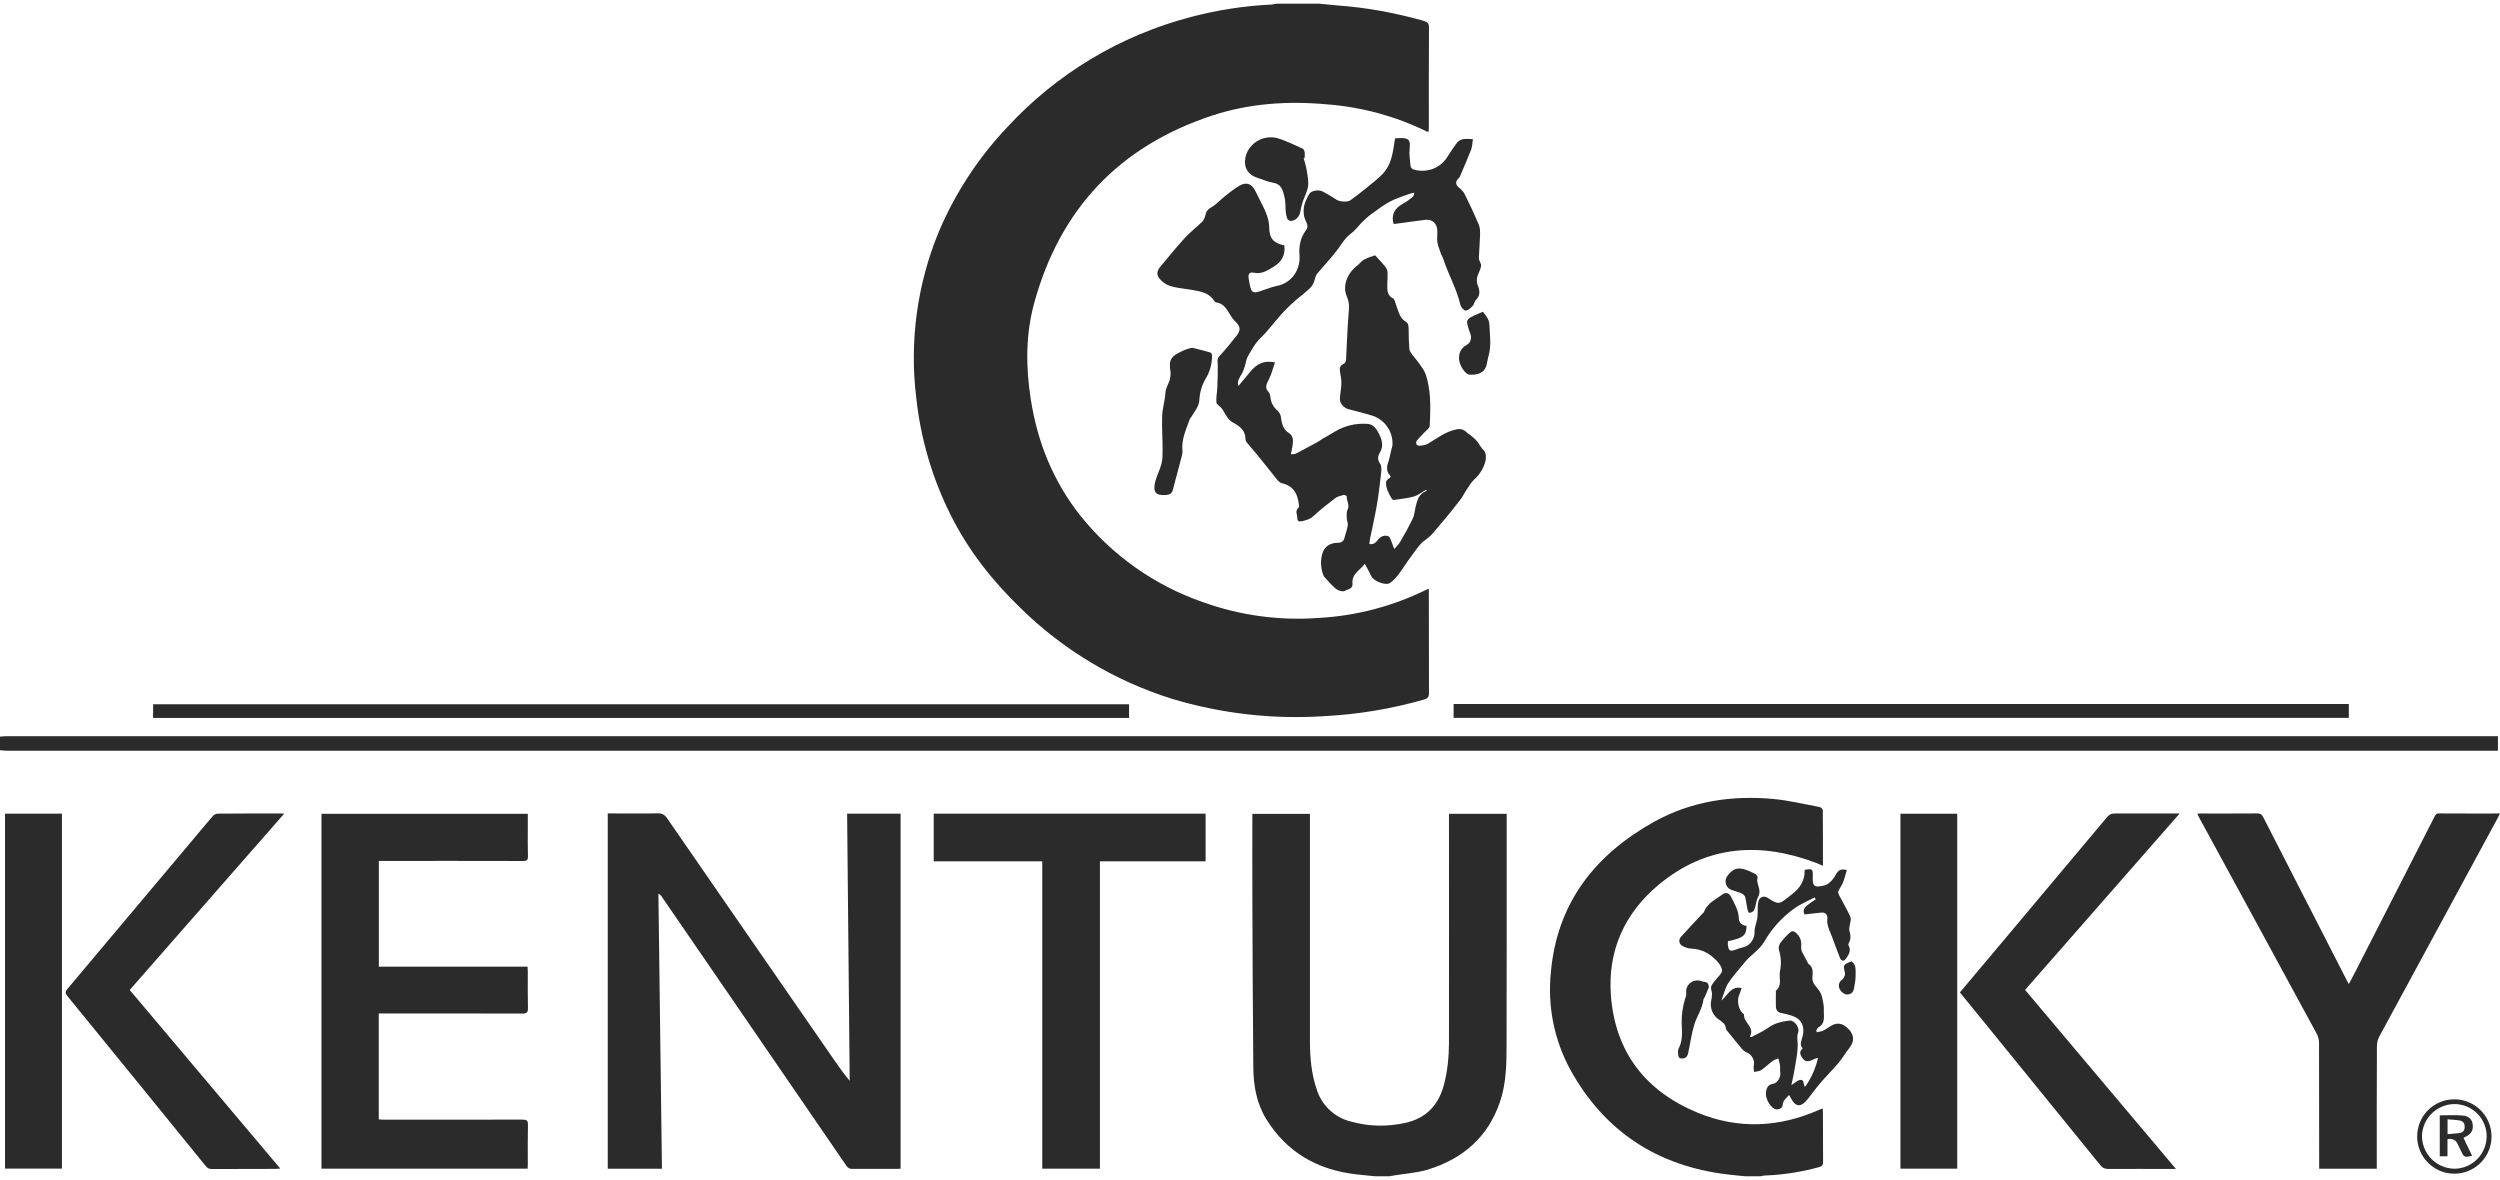 <svg xmlns="http://www.w3.org/2000/svg" fill="none" viewBox="0 0 339 160" height="160" width="339">
<g clip-path="url(#clip0_1228_47)">
<path fill="#2B2B2B" d="M178.86 0.5L181.39 0.74C185.37 1.03 189.26 1.75 193.09 2.84C193.58 2.99 193.77 3.18 193.77 3.72C193.74 8.22 193.75 12.73 193.75 17.24L193.72 17.87C193.6 17.85 193.52 17.85 193.45 17.82C189.251 15.766 184.701 14.524 180.04 14.16C174.7 13.66 169.44 14 164.34 15.68C151.78 19.83 143.74 28.34 140.24 41.08C139.06 45.38 139.09 49.78 139.78 54.17C140.68 59.97 142.82 65.27 146.48 69.9C150.807 75.319 156.585 79.397 163.14 81.66C168.163 83.462 173.509 84.188 178.83 83.79C183.947 83.511 188.954 82.187 193.54 79.9L193.75 79.87V80.52C193.75 85.01 193.75 89.5 193.77 93.98C193.77 94.52 193.59 94.72 193.1 94.86C188.69 96.12 184.151 96.874 179.57 97.11C172.58 97.571 165.565 96.768 158.86 94.74C151.149 92.317 144.123 88.098 138.36 82.43C134.54 78.73 131.31 74.63 128.93 69.87C126.422 64.875 124.833 59.468 124.24 53.91C123.307 46.245 124.375 38.469 127.34 31.34C129.555 26.135 132.68 21.367 136.57 17.26C143.276 9.989 151.929 4.796 161.5 2.3C165.06 1.36 168.68 0.8 172.35 0.62C172.61 0.61 172.86 0.54 173.12 0.5H178.87L178.86 0.5ZM186.45 159.5C185.6 159.41 184.75 159.34 183.91 159.24C178.68 158.64 174.51 156.29 171.71 151.76C170.4 149.63 169.97 147.23 169.95 144.79C169.87 136.96 169.85 129.13 169.82 121.29C169.8 117.67 169.82 114.04 169.82 110.36H177.63V141.37C177.64 143.5 177.84 145.61 178.52 147.64C178.841 148.721 179.439 149.7 180.255 150.478C181.07 151.257 182.075 151.809 183.17 152.08C185.63 152.77 188.12 152.81 190.61 152.25C193.35 151.63 195.03 149.9 195.77 147.19C196.28 145.31 196.47 143.39 196.48 141.45C196.5 131.35 196.48 121.25 196.48 111.15V110.35H204.31V111C204.31 121.2 204.32 131.4 204.29 141.6C204.29 144.22 204.26 146.88 203.4 149.4C201.78 154.2 198.35 157.14 193.61 158.6C192.17 159.04 190.61 159.13 189.11 159.38L188.41 159.5H186.45Z"></path>
<path fill="#2B2B2B" d="M0 99.89C0.26 99.87 0.52 99.83 0.79 99.83H338.72V101.8H0.9C0.6 101.8 0.3 101.75 0 101.73V99.89Z"></path>
<path fill="#2B2B2B" d="M236.64 159.5C235.84 159.42 235.03 159.35 234.23 159.25C224.74 158.11 217.56 153.42 212.94 145.06C210.741 141.015 209.821 136.399 210.3 131.82C211.14 122.42 216.3 115.88 224.32 111.42C229.34 108.64 234.82 107.82 240.48 108.34C242.58 108.54 244.64 109.04 246.72 109.43C246.9 109.46 247.17 109.71 247.17 109.86C247.2 112.34 247.19 114.83 247.19 117.41C246.89 117.28 246.66 117.16 246.42 117.07C238.73 114.11 231.42 114.57 224.93 119.96C220.29 123.81 217.97 128.93 218.44 135.03C219.04 142.69 223.14 147.95 230.16 150.87C235.7 153.16 241.26 152.9 246.72 150.47C246.84 150.41 246.98 150.37 247.16 150.3L247.19 150.88C247.19 153.11 247.19 155.33 247.21 157.56C247.21 157.98 247.07 158.16 246.67 158.26C244.273 158.924 241.806 159.307 239.32 159.4C239.12 159.41 238.92 159.47 238.72 159.5H236.64Z"></path>
<path fill="#2B2B2B" d="M174.15 33.27C174.32 34.57 173.81 35.5 172.72 36.16C171.89 36.66 171.09 37.22 170.02 36.98C169.5 36.86 169.21 37.11 169.31 37.71C169.69 39.96 169.7 39.91 171.66 39.22C172.16 39.04 172.66 38.87 173.16 38.77C175.16 38.37 176.38 36.57 176.21 34.55C176.11 33.41 176.34 32.22 177.08 31.24C177.35 30.88 177.35 30.56 177.14 30.14C176.45 28.77 176.79 27.48 177.56 26.27C177.83 25.85 178.78 25.67 179.36 25.97C180.02 26.31 180.66 26.71 181.28 27.11C181.65 27.34 182.72 27.44 183.09 27.17C183.74 26.71 184.37 26.23 184.98 25.73C185.85 25.02 186.76 24.34 187.54 23.53C188.02 23.01 188.4 22.32 188.61 21.63C188.91 20.73 188.99 19.76 189.17 18.77C189.36 18.75 189.56 18.72 189.75 18.72C190.85 18.71 191.31 18.81 191.15 20.13C191.06 20.89 191.2 21.67 191.26 22.43C191.3 22.79 191.51 22.97 191.9 23.05C193.64 23.43 195.32 22.76 196.26 21.28C196.68 20.62 197.11 19.95 197.59 19.33C197.77 19.1 198.11 18.93 198.39 18.87C198.79 18.8 199.2 18.86 199.72 18.86C199.64 19.39 199.65 19.86 199.49 20.28C199 21.54 198.46 22.77 197.93 24.01C197.9 24.07 197.83 24.12 197.77 24.18C197.3 24.65 197.36 25.05 197.89 25.48C198.17 25.71 198.45 26 198.61 26.32C199.283 27.668 199.917 29.035 200.51 30.42C200.69 30.83 200.71 31.35 200.7 31.82C200.67 32.88 200.57 33.95 200.53 35.02C200.53 35.21 200.66 35.4 200.72 35.59C200.77 35.74 200.87 35.91 200.84 36.05C200.79 36.33 200.7 36.61 200.58 36.86C200.28 37.5 200.11 38.06 200.43 38.81C200.65 39.35 200.75 40.09 200.15 40.65C199.93 40.85 199.9 41.27 199.69 41.49C199.42 41.77 199.05 42.12 198.74 42.11C198.48 42.1 198.09 41.63 198.02 41.31C197.51 39.08 196.32 37.11 195.66 34.95C195.6 34.78 195.46 34.63 195.41 34.46C195.23 33.93 195.01 33.41 194.91 32.86C194.83 32.33 194.93 31.76 194.9 31.22C194.84 30.25 194.18 29.69 193.24 29.81C191.93 29.97 190.62 30.17 189.31 30.34C189.19 30.36 189.07 30.36 188.96 30.36C188.63 29.14 189.09 28.24 190.26 27.61C190.71 27.37 191.12 27.05 191.52 26.74C191.67 26.63 191.74 26.43 191.77 26.13C191.58 26.17 191.39 26.2 191.21 26.26C190.29 26.6 189.34 26.88 188.49 27.33C187.59 27.8 186.79 28.43 185.97 29.02C185.52 29.34 185.12 29.72 184.73 30.1C184.22 30.6 183.8 31.22 183.23 31.63C182.41 32.23 181.95 33.06 181.38 33.83C180.53 34.99 179.5 36.01 178.6 37.13C178.34 37.46 178.3 37.96 178.12 38.36C178.02 38.59 177.87 38.83 177.69 39.01C177.35 39.35 176.97 39.66 176.61 39.97C176.34 40.19 176.05 40.4 175.79 40.63C175.29 41.08 174.79 41.52 174.33 41.99C173.87 42.46 173.45 42.97 173.02 43.47C172.34 44.24 171.72 45.08 170.98 45.79C170.18 46.54 169.7 47.48 169.18 48.39C168.96 48.79 168.92 49.29 168.78 49.73C168.67 50.07 168.55 50.41 168.37 50.72C168.1 51.19 167.72 51.62 167.92 52.35C168.49 51.67 169.02 51.05 169.53 50.42C170.37 49.37 171.39 48.82 172.89 49.14C172.71 49.69 172.55 50.22 172.36 50.74C172.22 51.12 172.04 51.49 171.86 51.85C171.64 52.31 171.61 52.72 172 53.13C172.16 53.3 172.24 53.59 172.27 53.84C172.34 54.6 172.66 55.18 173.23 55.68C173.45 55.88 173.64 56.2 173.68 56.49C173.8 57.36 173.93 58.18 174.75 58.7C175.42 59.12 175.36 59.78 175.27 60.44C175.22 60.8 175.13 61.15 175.04 61.6C175.3 61.57 175.54 61.6 175.72 61.51C176.69 61.01 177.64 60.49 178.6 59.97C178.87 59.82 179.12 59.63 179.39 59.47C179.94 59.14 180.51 58.85 181.05 58.5C182.331 57.738 183.812 57.379 185.3 57.47C186.24 57.47 186.66 58.17 187 58.84C187.4 59.64 187.66 60.48 187.1 61.39C186.84 61.83 186.74 62.35 187.15 62.89C187.36 63.19 187.33 63.73 187.28 64.14C187.12 65.6 186.95 67.05 186.7 68.49C186.44 70.03 186.08 71.56 185.77 73.09C185.73 73.31 185.72 73.52 185.69 73.76C186.38 73.92 186.66 73.4 186.97 73.06C187.35 72.66 187.83 72.55 188.24 72.71C188.49 72.81 188.62 73.3 188.76 73.63C188.86 73.84 188.86 74.09 189.09 74.43C189.35 74.1 189.67 73.81 189.88 73.45C190.481 72.439 191.042 71.405 191.56 70.35C191.79 69.87 191.82 69.3 191.95 68.76C192.17 67.84 192.39 66.92 193.47 66.56L193.37 66.42C192.82 66.72 192.32 67.15 191.74 67.32C190.84 67.57 189.91 67.66 188.99 67.8C188.9 67.81 188.76 67.7 188.71 67.6C188.31 66.9 187.89 66.2 187.95 65.37C187.95 65.21 188.15 65.01 188.3 64.91C188.57 64.74 188.68 64.63 188.4 64.36C188.03 64 188.02 63.27 188.21 62.78C188.42 62.22 188.51 61.61 188.65 61.03C188.71 60.8 188.8 60.58 188.82 60.35C188.865 59.517 188.647 58.691 188.197 57.989C187.746 57.288 187.086 56.745 186.31 56.44C185.17 56.06 184 55.79 182.84 55.48C182.26 55.33 181.67 54.71 181.69 54.1C181.71 53.4 181.88 52.72 181.89 52.02C181.91 51.52 181.81 51.02 181.72 50.52C181.62 49.99 181.65 49.55 182.24 49.32C182.39 49.26 182.51 48.98 182.52 48.8C182.65 46.54 182.71 44.28 182.91 42.03C182.98 41.417 182.887 40.796 182.64 40.23C181.92 38.62 182.89 36.84 184.06 36C184.36 35.78 184.58 35.42 184.9 35.24C185.38 34.97 185.91 34.8 186.43 34.63C186.5 34.61 186.65 34.82 186.75 34.93C187.12 35.33 187.49 35.72 187.82 36.13C187.98 36.33 188.12 36.58 188.14 36.82C188.18 37.4 188.13 38 188.12 38.59C188.1 39.34 188.1 40.08 188.92 40.48C189.02 40.52 189.08 40.66 189.12 40.76C189.35 41.4 189.52 42.06 189.79 42.66C189.94 43 190.2 43.36 190.51 43.54C190.94 43.79 191.01 44.1 191.01 44.54C191.01 45.47 191.04 46.41 191.11 47.34C191.13 47.6 191.35 47.86 191.51 48.1C191.72 48.4 191.97 48.65 192.19 48.95C192.51 49.39 192.85 49.83 193.12 50.31C193.32 50.68 193.44 51.1 193.54 51.51C194.06 53.57 193.97 55.67 193.87 57.77C193.85 58.07 193.41 58.35 193.15 58.64C192.81 59.01 192.45 59.34 192.14 59.74C191.89 60.05 192.08 60.46 192.47 60.44C192.87 60.42 193.32 60.35 193.66 60.15C194.88 59.42 196.01 58.54 197.45 58.23C198.01 58.11 198.48 58.21 198.89 58.64C199.05 58.82 199.29 58.91 199.47 59.07C199.79 59.35 200.14 59.61 200.37 59.95C200.65 60.33 200.85 60.74 201.22 61.09C201.49 61.34 201.54 62 201.45 62.43C201.219 63.43 200.68 64.332 199.91 65.01C199.44 65.45 199.11 66.07 198.74 66.61C198.51 66.96 198.34 67.34 198.1 67.66C197.2 68.8 196.33 69.94 195.38 71.02C194.71 71.78 194.16 72.62 193.26 73.23C192.52 73.73 192 74.59 191.44 75.33C190.8 76.18 190.24 77.09 189.6 77.94C189.3 78.35 188.91 78.74 188.5 79.04C187.92 79.46 186.28 78.82 185.95 78.13C185.69 77.59 185.4 77.07 185.07 76.45C184.43 77.33 183.27 77.81 183.4 79.11C183.48 79.88 182.76 79.88 182.4 80.11C182.14 80.28 181.5 80.11 181.2 79.88C180.6 79.41 180.1 78.78 179.57 78.22C179.526 78.174 179.492 78.119 179.47 78.06C179.104 77.148 179.034 76.144 179.27 75.19C179.54 74.12 180.34 73.6 181.43 73.6C181.99 73.6 182.23 73.32 182.34 72.83C182.47 72.3 182.68 71.78 182.76 71.24C182.81 70.94 182.63 70.61 182.62 70.3C182.62 69.9 182.56 69.45 182.72 69.13C183.07 68.47 182.57 67.92 182.62 67.31C182.62 67.25 182.34 67.08 182.22 67.11C181.82 67.21 181.39 67.31 181.07 67.54C180.07 68.3 179.09 69.07 178.17 69.92C177.67 70.4 177.09 70.57 176.45 70.69C176.13 70.75 175.91 70.63 175.92 70.29C175.93 69.8 175.55 69.29 176.1 68.82C176.23 68.7 176.1 68.24 176.05 67.95C175.83 66.66 175.14 65.81 173.81 65.52C173.58 65.47 173.35 65.24 173.18 65.04L170.48 61.67C170.01 61.1 169.51 60.55 169.05 59.98C168.946 59.853 168.886 59.695 168.88 59.53C168.9 58.37 168.08 57.77 167.23 57.32C166.57 56.97 166.3 56.4 165.96 55.84C165.86 55.66 165.76 55.48 165.63 55.34C165.4 55.06 164.96 54.83 164.94 54.55C164.89 53.88 165.04 53.2 165.07 52.52C165.12 51.5 165.13 50.49 165.13 49.47C165.13 49.06 164.98 48.69 165.35 48.29C166.15 47.43 166.89 46.52 167.62 45.6C168.32 44.73 168.22 44.26 167.42 43.5C167.1 43.19 166.86 42.77 166.62 42.37C166.22 41.71 165.77 41.12 164.92 41.01C164.822 40.99 164.736 40.933 164.68 40.85C163.97 39.68 162.76 39.5 161.58 39.3C160.61 39.14 159.62 39.06 158.69 38.79C158.138 38.605 157.647 38.273 157.27 37.83C156.79 37.28 156.86 36.73 157.33 36.18C158.43 34.87 159.5 33.53 160.65 32.28C161.39 31.48 162.27 30.8 163.05 30.03C163.25 29.83 163.37 29.48 163.45 29.18C163.55 28.68 163.79 28.36 164.28 28.09C164.92 27.74 165.43 27.14 166.01 26.68C166.68 26.15 167.34 25.6 168.07 25.18C169.01 24.64 169.73 24.91 170.21 25.87L171.41 28.27C171.81 29.1 172.09 29.93 172.11 30.89C172.13 32.36 172.71 32.96 174.15 33.28V33.27Z"></path>
<path fill="#2B2B2B" d="M89.76 158.48H82.41V110.3H83.08C85.1 110.3 87.12 110.33 89.13 110.29C89.75 110.27 90.12 110.46 90.47 110.97C97.97 121.85 105.49 132.71 113 143.57C113.69 144.57 114.39 145.57 115.22 146.56L114.87 110.33H122.12V158.47L121.64 158.5H115.58C115.422 158.514 115.262 158.484 115.121 158.411C114.979 158.338 114.861 158.227 114.78 158.09L98.73 134.69L89.7 121.54C89.6 121.383 89.453 121.26 89.28 121.19L89.76 158.47V158.48ZM51.36 137.43V151.79C51.63 151.81 51.88 151.83 52.14 151.83L70.87 151.82C71.42 151.82 71.6 151.95 71.59 152.52C71.55 154.3 71.57 156.07 71.57 157.85L71.55 158.47H43.59V110.35H71.57V112.43C71.57 113.65 71.55 114.88 71.59 116.1C71.6 116.61 71.44 116.75 70.93 116.75C64.69 116.73 58.45 116.74 52.21 116.74H51.37V131.08H71.54L71.57 131.79C71.57 133.42 71.55 135.05 71.59 136.69C71.6 137.26 71.45 137.44 70.85 137.44C65.85 137.42 60.85 137.43 55.85 137.43H51.36ZM322.3 158.48H314.48V157.68C314.48 152.26 314.48 146.83 314.46 141.41C314.46 141.01 314.35 140.55 314.16 140.2C308.86 130.42 303.54 120.66 298.22 110.89L297.95 110.34L298.46 110.31C301.01 110.31 303.56 110.32 306.11 110.3C306.53 110.3 306.71 110.45 306.89 110.8L318.28 133.04L318.5 133.44L319.4 131.73L330.1 110.78C330.23 110.54 330.3 110.3 330.7 110.3C333.43 110.32 336.16 110.31 339 110.31L338.68 110.94C333.33 120.8 327.98 130.66 322.64 140.54C322.43 140.92 322.31 141.41 322.31 141.86C322.28 147.14 322.29 152.42 322.29 157.7V158.48H322.3ZM163.48 116.8H149.15V158.47H141.33V116.8H126.61V110.33H163.48V116.79V116.8ZM38.53 110.34L17.59 134.24L38.01 158.46C37.74 158.48 37.57 158.5 37.4 158.5C34.5 158.5 31.6 158.5 28.71 158.52C28.31 158.52 28.09 158.36 27.86 158.07C21.63 150.4 15.39 142.72 9.14 135.07C8.83 134.69 8.82 134.47 9.14 134.1L26.14 113.88C27.04 112.8 27.94 111.72 28.86 110.66C29.027 110.472 29.26 110.354 29.51 110.33C32.41 110.3 35.3 110.31 38.2 110.31L38.53 110.34ZM295.57 110.3L274.6 134.23L295.06 158.51H294.31C291.51 158.51 288.72 158.49 285.93 158.51C285.43 158.52 285.11 158.38 284.8 157.99L268.71 138.19L265.76 134.57L269.91 129.64L285.71 110.81C286.01 110.44 286.32 110.3 286.79 110.31H295.57V110.3ZM0.68 110.33H8.4V158.46H0.68V110.33ZM265.4 158.47H257.7V110.34H265.4V158.47Z"></path>
<path fill="#2B2B2B" d="M236.83 125.56C236.81 126.86 236.41 127.18 234.3 127.63V128.1C234.4 128.94 234.58 129.05 235.36 128.77C235.7 128.64 236.06 128.52 236.4 128.44C237.35 128.22 237.95 127.3 237.92 126.32C237.91 125.76 238.16 125.2 238.27 124.63C238.32 124.36 238.33 124.07 238.34 123.79C238.37 123.26 238.31 122.7 238.45 122.2C238.62 121.6 239.2 121.42 239.72 121.76C241.38 122.87 241.36 122.5 243.02 121.24C244.12 120.4 244.76 119.34 244.71 117.96C245.73 117.75 245.84 117.84 245.81 118.79C245.79 120.05 245.83 120.47 247.49 120.04C247.84 119.94 248.16 119.62 248.43 119.34C248.69 119.06 248.87 118.71 249.07 118.38C249.37 117.91 249.77 117.81 250.43 117.98C250.25 118.56 250.12 119.14 249.9 119.69C249.74 120.09 249.45 120.45 249.27 120.85C249.22 120.99 249.29 121.21 249.37 121.36C249.88 122.36 250.47 123.33 250.92 124.36C251.06 124.7 250.84 125.2 250.8 125.62C250.78 125.82 250.72 126.04 250.78 126.22C250.97 126.81 251 127.36 250.68 127.91C250.63 127.98 250.62 128.11 250.66 128.19C251.04 128.85 250.73 129.39 250.36 129.93C250.04 130.41 249.7 130.39 249.48 129.85C249.1 128.89 248.76 127.92 248.39 126.95C248.09 126.17 247.67 125.43 247.79 124.52C247.84 124.02 247.49 123.68 246.92 123.75L244.69 124C244.41 123.42 244.7 123.04 245.09 122.73C245.45 122.44 245.84 122.2 246.22 121.94L246.06 121.69C245.12 122.19 244.12 122.6 243.26 123.22C241.617 124.41 240.244 125.933 239.23 127.69C238.53 128.89 237.38 129.48 236.59 130.48C235.84 131.42 235 132.31 234.35 133.31C233.93 133.97 233.75 134.78 233.42 135.68C234.32 134.93 234.71 133.66 236.16 133.98C236.04 134.33 235.96 134.65 235.82 134.96C235.52 135.66 235.72 136.78 236.25 137.34C236.33 137.43 236.5 137.51 236.49 137.59C236.41 138.69 237.99 139.26 237.29 140.55L237.48 140.63C238 140.36 238.54 140.1 239.06 139.81C239.62 139.49 240.14 139.06 240.73 138.83C241.37 138.594 242.04 138.446 242.72 138.39C243.32 138.34 244.07 139.37 243.83 139.99C243.61 140.59 243.77 141.11 243.77 141.69C243.77 142.67 243.57 143.66 243.41 144.65C243.29 145.42 243.11 146.19 242.91 147.15C243.39 146.84 243.69 146.53 244.04 146.45C244.68 146.3 244.49 146.95 244.75 147.4C245.601 146.216 246.203 144.873 246.52 143.45C245.82 143.51 245.02 144.5 244.33 143.36C244 142.82 244.05 142.53 244.44 142.19C243.94 141.61 244.33 141.01 244.46 140.43C244.74 139.13 244.26 138.15 242.98 137.73C242.517 137.573 242.042 137.453 241.56 137.37C241.01 137.28 240.82 136.93 240.81 136.44C240.79 135.79 240.81 135.15 240.81 134.51C240.81 134.45 240.79 134.36 240.82 134.33C241.68 133.63 241.23 132.63 241.35 131.78C241.568 130.806 241.527 129.793 241.23 128.84C241.13 128.58 241.23 128.13 241.41 127.88C241.79 127.35 242.25 126.86 242.74 126.43C243.01 126.2 243.3 126.23 243.65 126.6C244.21 127.17 244.3 127.75 244.24 128.46C244.22 128.66 244.28 128.91 244.37 129.1C244.59 129.54 244.84 129.97 245.07 130.4C245.13 130.49 245.13 130.62 245.2 130.67C245.9 131.13 245.82 131.85 245.76 132.52C245.69 133.32 246.29 133.79 246.66 134.3C247.1 134.92 247.15 135.57 247.27 136.23C247.33 136.54 247.3 136.88 247.31 137.2C247.33 138 247.46 138.85 246.55 139.33C246.41 139.4 246.37 139.62 246.28 139.77L246.36 139.97C246.64 139.9 246.94 139.88 247.2 139.77C247.53 139.61 247.83 139.39 248.14 139.19C248.91 138.7 249.62 138.63 250.4 139.29C251.4 140.13 251.57 141.1 250.77 142.11C250.26 142.75 249.84 143.48 249.32 144.11C248.56 145.01 247.73 145.83 246.96 146.71C246.54 147.18 246.17 147.7 245.78 148.19C245.46 148.59 245.16 149.04 244.79 149.41C244.08 150.11 243.49 150.01 242.98 149.14C242.85 148.94 242.74 148.73 242.6 148.48C242.23 148.92 241.74 149.22 241.72 149.88C241.7 150.31 240.99 150.58 240.62 150.36C239.87 149.93 239.32 148.81 239.48 147.96C239.58 147.49 239.78 147.06 240.38 146.98C241.03 146.89 241.53 146.02 241.4 145.35C241.35 145.07 241.41 144.76 241.37 144.48C241.33 144.15 241.23 143.84 241.15 143.52C240.89 143.63 240.59 143.7 240.37 143.87C239.83 144.27 239.35 144.75 238.8 145.12C238.54 145.29 238.16 145.28 237.84 145.35C237.83 145.05 237.76 144.72 237.82 144.43C237.97 143.76 237.52 142.98 236.86 142.71C236.6 142.61 236.36 142.41 236.18 142.19C235.52 141.42 234.9 140.63 234.26 139.85C234.17 139.74 234.05 139.62 234.04 139.5C234 138.86 233.54 138.56 233.09 138.26C232.673 137.983 232.35 137.587 232.162 137.123C231.975 136.659 231.932 136.149 232.04 135.66C232.13 135.23 232.21 134.73 232.08 134.33C231.85 133.67 232.28 133.36 232.58 132.95C232.92 132.48 233.56 131.97 233.51 131.55C233.43 130.96 232.91 130.35 232.42 129.93C231.611 129.154 230.549 128.696 229.43 128.64C229.03 128.64 228.59 128.5 228.21 128.31C227.66 128.04 227.55 127.47 227.96 127.01C228.89 125.97 229.86 124.95 230.81 123.93C230.89 123.83 231.02 123.77 231.06 123.67C231.49 122.46 232.63 121.99 233.54 121.3C234.06 120.92 234.49 121.1 234.77 121.68C235.22 122.6 235.77 123.48 235.79 124.58C235.81 125.13 236.22 125.47 236.83 125.55V125.56ZM153.1 95.5V97.35H20.76V95.5H153.1ZM318.5 95.46V97.34H197.11V95.46H318.51H318.5ZM161.7 47.16C162.5 47.36 163.3 47.56 164.1 47.79C164.22 47.82 164.34 48.02 164.35 48.15C164.377 49.334 164.046 50.498 163.4 51.49C162.937 52.35 162.674 53.304 162.63 54.28C162.55 55.24 161.93 55.82 161.53 56.56C161.49 56.63 161.4 56.66 161.37 56.74C160.87 58.17 160.17 59.56 160.34 61.15C160.36 61.4 160.3 61.68 160.23 61.93L159.04 66.41C158.93 66.86 158.69 67.06 158.22 67.11C156.75 67.26 156.29 66.78 156.65 65.31C156.86 64.48 157.29 63.71 157.5 62.87C157.65 62.29 157.65 61.67 157.65 61.05C157.65 59.49 157.53 57.92 157.59 56.35C157.64 55.3 157.98 54.25 158.04 53.2C158.08 52.49 158.56 51.97 158.66 51.3C158.7 51.01 158.76 50.7 158.72 50.41C158.53 49.11 158.59 48.48 159.77 47.88C160.4 47.55 160.97 47.26 161.7 47.16ZM176.78 21.46C176.92 22.01 177.11 22.56 177.2 23.13C177.31 23.84 177.47 24.59 177.37 25.28C177.26 26.03 176.85 26.73 176.61 27.47C176.47 27.89 176.39 28.34 176.31 28.77C176.19 29.4 175.68 29.93 175.05 29.96C174.88 29.96 174.62 29.81 174.56 29.66C174.442 29.359 174.372 29.042 174.35 28.72C174.28 28.03 174.34 27.31 174.16 26.64C173.96 25.84 173.76 24.96 172.66 24.78C171.9 24.65 171.18 24.33 170.45 24.09C168.8 23.55 168.55 22.06 169.04 20.81C169.362 20.034 169.948 19.397 170.695 19.012C171.442 18.628 172.301 18.521 173.12 18.71C174.34 19.05 175.49 19.65 176.65 20.16C176.78 20.22 176.88 20.46 176.91 20.63C176.95 20.89 176.91 21.16 176.91 21.43L176.78 21.46ZM201.08 42.27C201.48 42.79 201.93 43.27 201.96 44.02C202.02 45.46 202.26 46.89 201.83 48.33C201.71 48.72 201.68 49.14 201.56 49.56C201.23 50.72 200.1 50.86 199.25 50.8C198.68 50.76 197.91 49.56 197.85 48.72C197.79 47.86 198.11 47.19 198.9 46.76C199.45 46.47 199.6 45.74 199.35 45.17C199.15 44.69 199 44.17 198.93 43.65C198.91 43.46 199.17 43.15 199.38 43.05C199.91 42.75 200.48 42.53 201.08 42.27Z"></path>
<path fill="#2B2B2B" d="M231.72 133.88L231.19 135.15C231.14 135.28 231.01 135.39 230.99 135.52C230.85 136.77 230.09 137.79 229.74 138.96C229.36 140.23 229.19 141.56 228.9 142.86C228.85 143.08 228.7 143.36 228.53 143.44C228.3 143.54 227.91 143.58 227.74 143.45C227.57 143.33 227.55 142.95 227.53 142.69C227.514 142.507 227.549 142.324 227.63 142.16C228.12 141.23 228.1 140.25 228.06 139.26C227.963 137.84 228.154 136.415 228.62 135.07C228.66 134.937 228.671 134.797 228.65 134.66C228.53 133.61 229.4 132.79 230.47 132.97C230.69 133.01 230.9 133.12 231.12 133.14C231.57 133.18 231.7 133.44 231.72 133.88ZM332.78 149.07C333.779 149.064 334.757 149.355 335.59 149.906C336.423 150.457 337.074 151.243 337.46 152.165C337.845 153.087 337.948 154.102 337.755 155.082C337.563 156.062 337.083 156.963 336.377 157.67C335.672 158.377 334.772 158.859 333.792 159.053C332.812 159.248 331.797 159.147 330.874 158.763C329.952 158.38 329.165 157.731 328.612 156.899C328.059 156.066 327.766 155.089 327.77 154.09C327.77 152.762 328.296 151.488 329.233 150.547C330.17 149.606 331.442 149.075 332.77 149.07H332.78ZM337.19 154.14C337.198 153.564 337.092 152.993 336.879 152.458C336.665 151.924 336.348 151.437 335.946 151.025C335.543 150.614 335.064 150.285 334.534 150.06C334.004 149.834 333.436 149.715 332.86 149.71C331.698 149.71 330.582 150.165 329.752 150.978C328.922 151.792 328.444 152.898 328.42 154.06C328.43 155.224 328.895 156.338 329.715 157.163C330.536 157.989 331.646 158.462 332.81 158.48C333.962 158.472 335.066 158.014 335.885 157.203C336.703 156.392 337.172 155.292 337.19 154.14ZM238.26 119.36C238.3 119.57 238.34 119.83 238.42 120.08C238.59 120.6 238.7 121.08 238.39 121.64C238.16 122.05 238.13 122.58 237.99 123.04C237.94 123.23 237.87 123.44 237.74 123.56C237.584 123.695 237.386 123.773 237.18 123.78C237.1 123.78 236.99 123.5 236.96 123.33C236.84 122.77 236.79 122.19 236.64 121.63C236.58 121.43 236.34 121.23 236.13 121.13C235.7 120.94 235.24 120.84 234.8 120.68C234.618 120.615 234.454 120.509 234.321 120.369C234.187 120.229 234.089 120.059 234.034 119.874C233.978 119.689 233.967 119.494 234.001 119.304C234.035 119.114 234.114 118.934 234.23 118.78C235.01 117.74 235.65 117.55 236.88 117.99C237.18 118.1 237.48 118.25 237.77 118.38C238.18 118.56 238.47 118.8 238.26 119.35V119.36ZM251.08 130.36C251.76 130.86 251.6 131.6 251.62 132.24C251.64 132.85 251.49 133.47 251.39 134.09C251.29 134.64 250.86 134.89 250.37 134.85C250.09 134.82 249.76 134.56 249.58 134.32C249.3 133.92 249.24 133.44 249.59 133.02C249.71 132.88 249.89 132.8 249.98 132.64C250.08 132.44 250.23 132.16 250.18 131.95C249.92 130.82 249.9 130.82 251.08 130.35V130.36Z"></path>
<path fill="#2B2B2B" d="M331.88 154.47V156.79H330.83V151.24C331.89 151.24 332.94 151.17 333.98 151.27C334.82 151.35 335.23 151.84 335.3 152.49C335.39 153.29 335.09 153.79 334.28 154.17L334.05 154.3L335.22 156.73C334.22 156.97 334.12 156.93 333.74 156.13L333.24 155.09C332.99 154.56 332.54 154.35 331.88 154.47ZM331.89 153.79C332.49 153.74 333 153.71 333.51 153.64C333.95 153.58 334.19 153.3 334.21 152.86C334.24 152.39 334.02 152.04 333.58 151.95C333.04 151.84 332.48 151.84 331.89 151.78V153.78V153.79Z"></path>
</g>
<defs>
<clipPath id="clip0_1228_47">
<rect transform="translate(0 0.5)" fill="white" height="159" width="339"></rect>
</clipPath>
</defs>
</svg>
